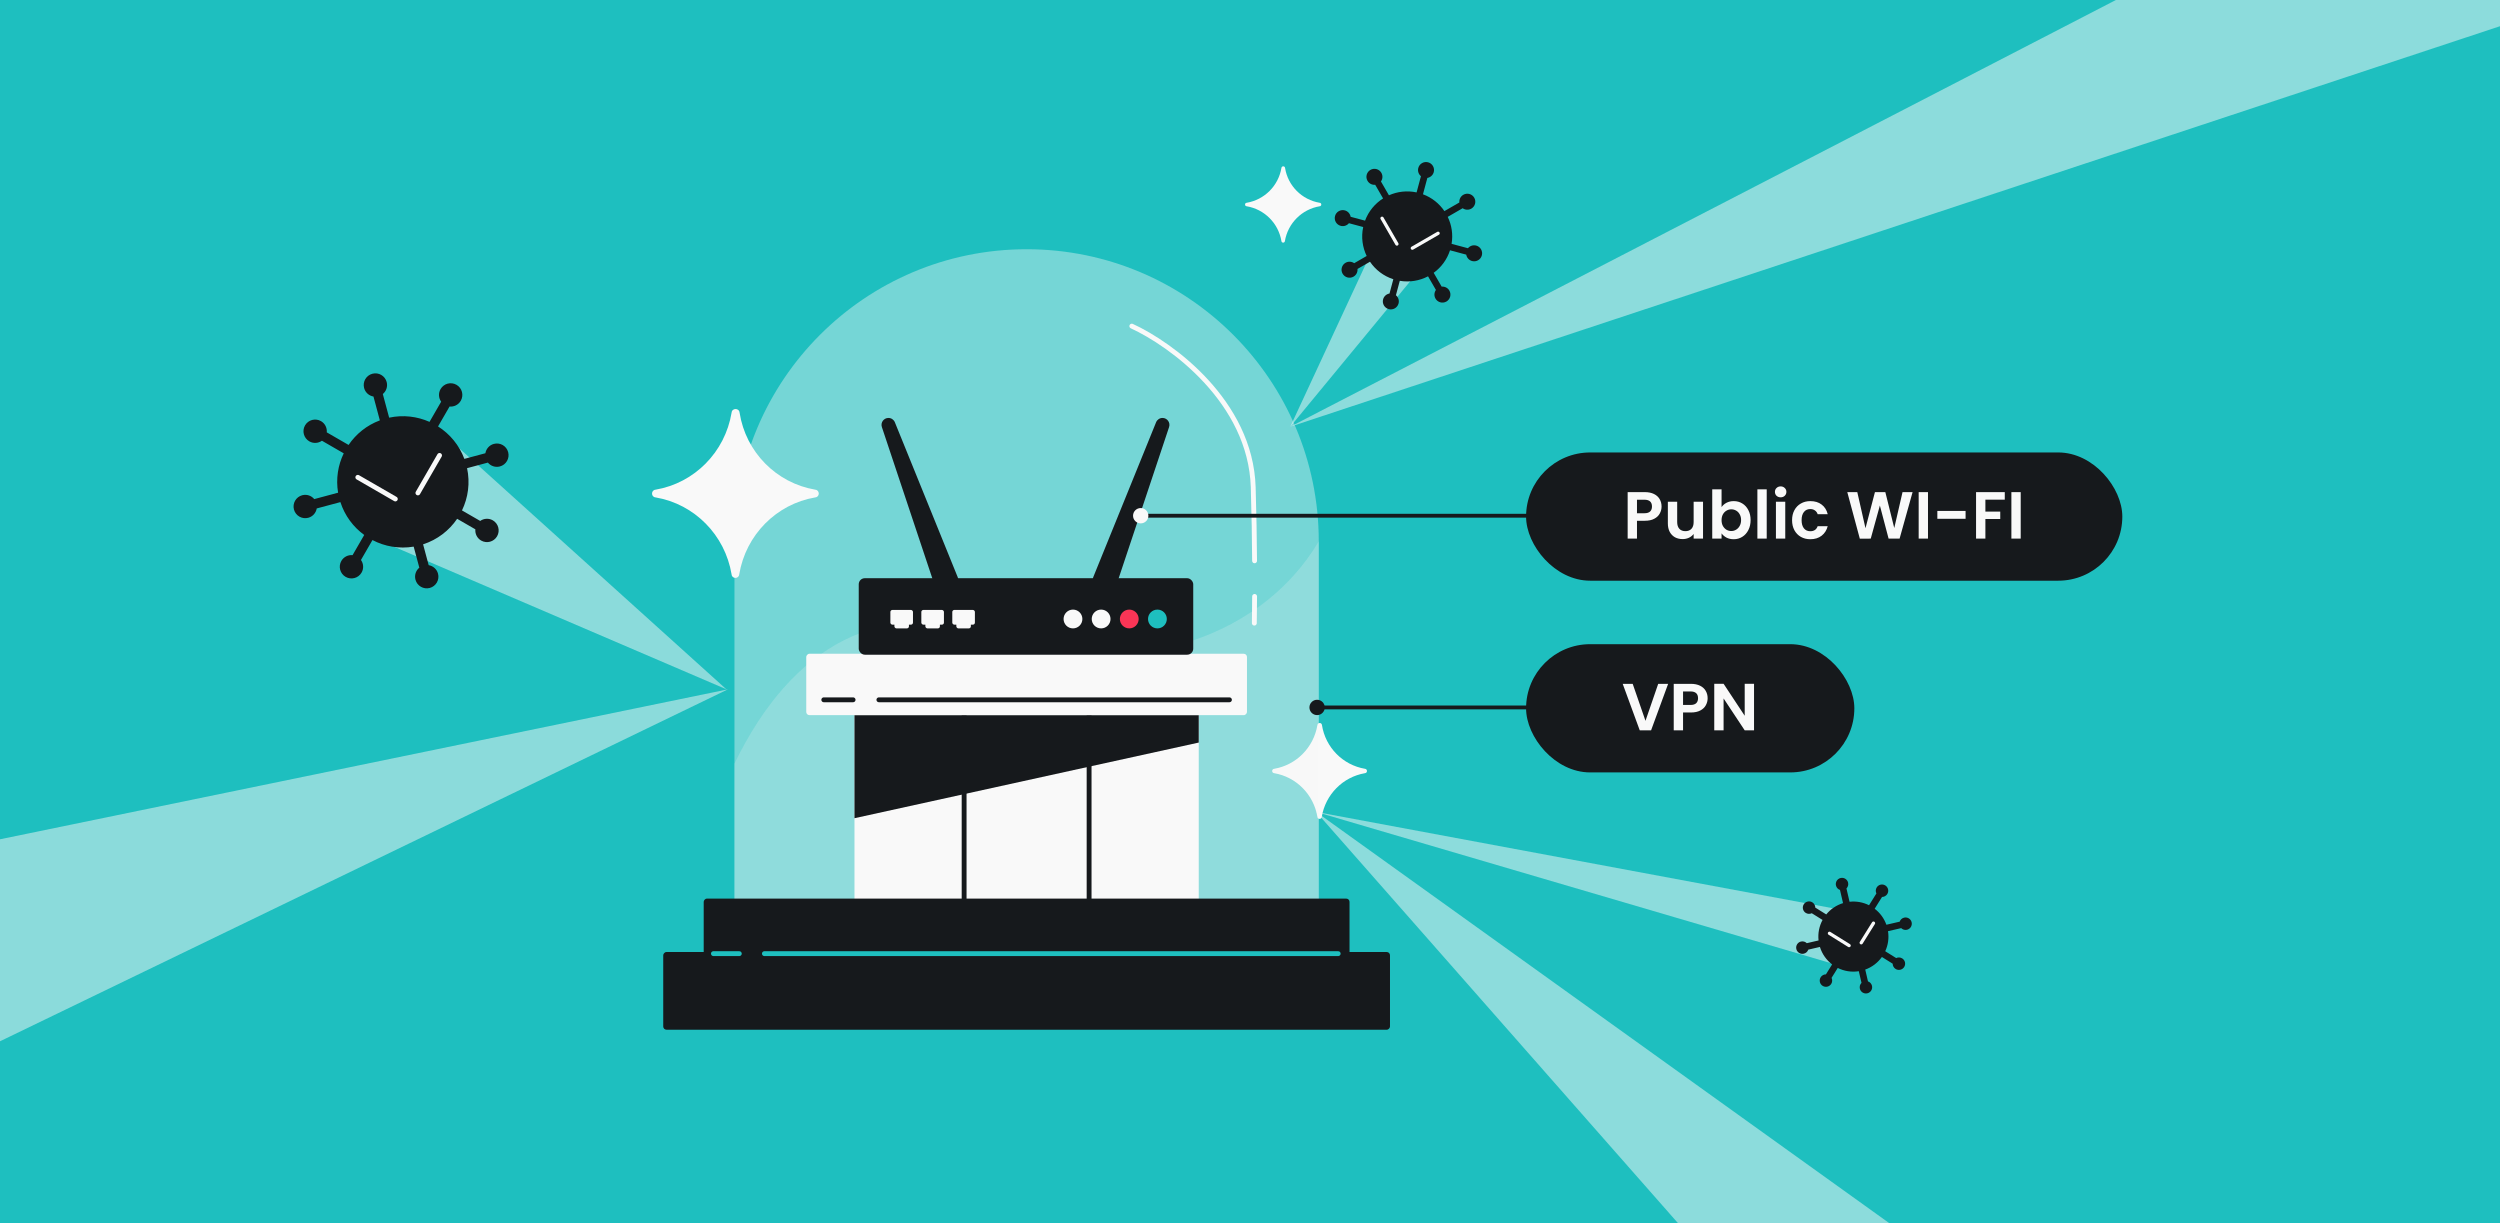<svg width="1304" height="638" viewBox="0 0 1304 638" fill="none" xmlns="http://www.w3.org/2000/svg">
<rect x="0" y="0" width="1304" height="638" fill="#333333" stroke="none"/>
<g clip-path="url(#clip0_961_234)">
<rect width="1304" height="638" fill="#1EBFBF"/>
<path opacity="0.4" d="M535.48 130C451.317 130 383.089 198.227 383.089 282.39V510.5H687.87V282.39C687.87 198.227 619.643 130 535.48 130Z" fill="#F9F9F9"/>
<path d="M341.951 259.448C339.487 259.242 339.489 255.64 341.951 255.413C362.247 251.954 378.181 235.813 381.595 215.251C381.823 212.708 385.54 212.708 385.768 215.251C388.992 235.813 404.926 251.954 425.222 255.413C427.684 255.64 427.686 259.242 425.222 259.448C404.926 262.907 388.992 279.049 385.578 299.61C385.36 302.046 381.794 302.048 381.595 299.61C378.181 279.049 362.247 262.907 341.951 259.448Z" fill="#F9F9F9"/>
<path d="M664.617 403.293C663.218 403.176 663.219 401.131 664.617 401.002C676.158 399.038 685.218 389.874 687.16 378.201C687.29 376.755 689.402 376.755 689.532 378.201C691.366 389.874 700.426 399.038 711.967 401.002C713.365 401.131 713.366 403.176 711.967 403.293C700.426 405.257 691.366 414.421 689.425 426.095C689.3 427.48 687.273 427.481 687.16 426.095C685.218 414.421 676.158 405.257 664.617 403.293Z" fill="#F9F9F9"/>
<path d="M650.247 107.59C649.133 107.498 649.134 105.869 650.247 105.768C659.533 104.206 666.823 96.916 668.385 87.63C668.491 86.468 670.188 86.468 670.294 87.63C671.769 96.916 679.059 104.206 688.345 105.768C689.458 105.869 689.459 107.498 688.345 107.59C679.059 109.153 671.769 116.442 670.207 125.728C670.106 126.841 668.477 126.842 668.385 125.728C666.823 116.442 659.533 109.153 650.247 107.59Z" fill="#F9F9F9"/>
<path opacity="0.2" fill-rule="evenodd" clip-rule="evenodd" d="M383.089 398.317C413.084 336.33 460.249 311.028 517.75 331.683C583.885 355.44 655.879 336.225 687.868 282.395C687.869 282.642 687.87 282.889 687.87 283.137L687.87 523.5L383.089 523.5L383.089 398.317Z" fill="#F9F9F9"/>
<rect x="445.697" y="373.024" width="179.565" height="122.379" fill="#F9F9F9"/>
<path d="M502.884 373.024V495.403M568.076 373.024V495.403" stroke="#16191C" stroke-width="2.533"/>
<path d="M445.697 373.024H625.262V387.321L445.697 426.779V373.024Z" fill="#16191C"/>
<rect width="229.889" height="32.024" rx="1.689" transform="matrix(1 0 0 -1 420.536 373.024)" fill="#F9F9F9"/>
<path d="M429.685 365.019L444.974 365.019M641.275 365.019L458.427 365.019" stroke="#16191C" stroke-width="2.533" stroke-linecap="round"/>
<path d="M603.019 220.254L570.3 300.886C568.598 305.082 571.685 309.667 576.214 309.667C578.961 309.667 581.399 307.91 582.268 305.304L609.793 222.755C610.573 220.416 608.832 218 606.367 218C604.896 218 603.572 218.892 603.019 220.254Z" fill="#16191C"/>
<path d="M466.758 220.254L499.477 300.886C501.18 305.082 498.092 309.667 493.564 309.667C490.817 309.667 488.379 307.91 487.51 305.304L459.984 222.755C459.204 220.416 460.945 218 463.411 218C464.882 218 466.205 218.892 466.758 220.254Z" fill="#16191C"/>
<rect x="447.916" y="301.595" width="174.472" height="39.899" rx="3.16" fill="#16191C"/>
<rect x="464.419" y="318.142" width="11.789" height="7.682" rx="1.053" fill="#F9F9F9"/>
<rect x="466.524" y="322.224" width="7.578" height="5.543" rx="1.053" fill="#F9F9F9"/>
<rect x="480.568" y="318.142" width="11.789" height="7.682" rx="1.053" fill="#F9F9F9"/>
<rect x="482.673" y="322.224" width="7.578" height="5.543" rx="1.053" fill="#F9F9F9"/>
<rect x="496.717" y="318.142" width="11.789" height="7.682" rx="1.053" fill="#F9F9F9"/>
<rect x="498.823" y="322.224" width="7.578" height="5.543" rx="1.053" fill="#F9F9F9"/>
<circle cx="603.711" cy="322.865" r="4.903" fill="#1EBFBF"/>
<circle cx="589.029" cy="322.865" r="4.903" fill="#FA3556"/>
<circle cx="574.347" cy="322.865" r="4.903" fill="#F9F9F9"/>
<circle cx="559.666" cy="322.865" r="4.903" fill="#F9F9F9"/>
<rect width="336.863" height="32.082" rx="1.689" transform="matrix(1 0 0 -1 367.048 500.797)" fill="#16191C"/>
<rect width="379.076" height="40.525" rx="1.689" transform="matrix(1 0 0 -1 345.942 537.101)" fill="#16191C"/>
<path d="M372.114 497.42H385.622M698.001 497.42H398.708" stroke="#1EBFBF" stroke-width="2.533" stroke-linecap="round"/>
<path opacity="0.5" d="M194.818 280.598L378.868 359.537L231.966 226.987L194.818 280.598Z" fill="#F9F9F9"/>
<g opacity="0.5">
<path d="M673 222.569L1123 -10H1375.5L673 222.569L720.447 120.413L746.451 133.499L673 222.569Z" fill="#F9F9F9"/>
<path d="M981.5 478.5L969 506.5L686.5 423.5L1040.5 677.5H910L686.5 423.5L981.5 478.5Z" fill="#F9F9F9"/>
</g>
<path opacity="0.5" d="M379.713 359.538L-137 466L-95.315 589.218L379.713 359.538Z" fill="#F9F9F9"/>
<path fill-rule="evenodd" clip-rule="evenodd" d="M201.684 199.25C202.321 201.628 201.458 204.055 199.676 205.526L202.979 217.853C210.295 216.285 217.621 217.194 224.035 220.048L230.11 209.525C228.772 207.643 228.568 205.079 229.798 202.948C231.479 200.037 235.203 199.039 238.114 200.72C241.026 202.401 242.024 206.125 240.343 209.036C239.111 211.17 236.782 212.276 234.48 212.053L228.486 222.434C234.614 226.323 239.527 232.157 242.207 239.347L253.172 236.409C253.555 234.131 255.225 232.171 257.602 231.534C260.85 230.664 264.188 232.591 265.058 235.839C265.928 239.087 264.001 242.425 260.753 243.295C258.375 243.933 255.947 243.069 254.477 241.286L243.621 244.195C245.27 251.887 244.18 259.591 240.969 266.233L250.476 271.722C252.357 270.382 254.923 270.177 257.055 271.408C259.966 273.089 260.964 276.812 259.283 279.724C257.602 282.636 253.878 283.633 250.967 281.952C248.834 280.721 247.728 278.394 247.949 276.093L238.445 270.605C234.298 276.708 228.17 281.505 220.683 283.923L223.594 294.79C225.873 295.173 227.834 296.843 228.471 299.221C229.341 302.468 227.414 305.807 224.166 306.677C220.918 307.547 217.58 305.62 216.71 302.372C216.073 299.994 216.935 297.568 218.718 296.097L215.777 285.122C208.211 286.397 200.702 285.058 194.272 281.696L188.275 292.082C189.619 293.965 189.825 296.534 188.593 298.667C186.912 301.579 183.189 302.576 180.277 300.895C177.365 299.214 176.367 295.491 178.048 292.579C179.279 290.448 181.602 289.343 183.901 289.561L189.979 279.034C184.301 274.907 179.851 269.018 177.551 261.898L165.213 265.204C164.829 267.482 163.16 269.441 160.783 270.078C157.535 270.948 154.197 269.021 153.326 265.773C152.456 262.526 154.383 259.187 157.631 258.317C160.01 257.68 162.437 258.543 163.908 260.327L176.352 256.993C175.14 249.802 176.289 242.664 179.291 236.453L167.92 229.888C166.038 231.23 163.47 231.436 161.337 230.205C158.425 228.524 157.427 224.8 159.109 221.888C160.79 218.976 164.513 217.979 167.425 219.66C169.556 220.89 170.662 223.215 170.443 225.514L181.816 232.081C185.693 226.376 191.3 221.813 198.131 219.267L194.799 206.832C192.52 206.45 190.56 204.78 189.923 202.402C189.053 199.154 190.98 195.816 194.228 194.946C197.475 194.075 200.814 196.003 201.684 199.25Z" fill="#16191C"/>
<path d="M186.636 248.968L206.208 260.268" stroke="#F9F9F9" stroke-width="2.524" stroke-linecap="round"/>
<path d="M229.271 237.544L217.971 257.117" stroke="#F9F9F9" stroke-width="2.524" stroke-linecap="round"/>
<path fill-rule="evenodd" clip-rule="evenodd" d="M739.786 87.609C739.349 89.239 739.941 90.902 741.163 91.91L738.898 100.364C733.884 99.289 728.863 99.912 724.468 101.868L720.301 94.652C721.219 93.362 721.358 91.604 720.515 90.144C719.363 88.148 716.811 87.465 714.815 88.617C712.819 89.769 712.135 92.321 713.288 94.317C714.132 95.78 715.728 96.538 717.306 96.385L721.416 103.504C717.217 106.169 713.849 110.166 712.012 115.094L704.495 113.08C704.233 111.518 703.088 110.175 701.458 109.738C699.232 109.141 696.944 110.463 696.348 112.689C695.751 114.915 697.072 117.203 699.298 117.799C700.928 118.236 702.592 117.645 703.6 116.423L711.042 118.417C709.911 123.69 710.658 128.97 712.858 133.523L706.344 137.284C705.054 136.365 703.295 136.225 701.834 137.068C699.838 138.221 699.154 140.773 700.306 142.769C701.459 144.765 704.011 145.448 706.006 144.296C707.468 143.452 708.226 141.858 708.075 140.281L714.588 136.521C717.431 140.704 721.63 143.993 726.763 145.651L724.768 153.096C723.206 153.358 721.862 154.503 721.426 156.133C720.829 158.359 722.15 160.647 724.376 161.243C726.602 161.84 728.89 160.519 729.487 158.293C729.924 156.663 729.333 155 728.111 153.992L730.126 146.473C735.312 147.346 740.46 146.429 744.868 144.124L748.976 151.239C748.056 152.529 747.915 154.289 748.759 155.75C749.911 157.746 752.463 158.43 754.459 157.278C756.455 156.126 757.139 153.573 755.987 151.578C755.143 150.117 753.55 149.359 751.973 149.509L747.81 142.299C751.703 139.47 754.753 135.432 756.329 130.551L764.786 132.817C765.049 134.378 766.193 135.719 767.822 136.156C770.048 136.752 772.336 135.431 772.932 133.205C773.529 130.979 772.208 128.691 769.982 128.094C768.35 127.657 766.686 128.25 765.678 129.474L757.151 127.189C757.98 122.261 757.192 117.368 755.134 113.111L762.93 108.61C764.22 109.53 765.98 109.671 767.442 108.827C769.437 107.675 770.121 105.123 768.969 103.127C767.817 101.131 765.265 100.447 763.269 101.599C761.808 102.443 761.05 104.037 761.2 105.613L753.403 110.115C750.746 106.205 746.903 103.078 742.221 101.333L744.506 92.805C746.068 92.543 747.411 91.398 747.848 89.769C748.444 87.543 747.123 85.255 744.897 84.658C742.671 84.062 740.383 85.383 739.786 87.609Z" fill="#16191C"/>
<path d="M750.101 121.689L736.685 129.435" stroke="#F9F9F9" stroke-width="1.73" stroke-linecap="round"/>
<path d="M720.877 113.857L728.623 127.273" stroke="#F9F9F9" stroke-width="1.73" stroke-linecap="round"/>
<path fill-rule="evenodd" clip-rule="evenodd" d="M957.639 461.864C957.9 462.993 958.721 463.847 959.74 464.202L961.329 471.064C957.782 472.158 954.781 474.257 952.57 476.97L946.852 473.402C946.846 472.324 946.304 471.273 945.322 470.661C943.8 469.711 941.795 470.175 940.845 471.698C939.895 473.22 940.36 475.224 941.882 476.174C942.866 476.788 944.052 476.811 945.023 476.34L950.646 479.848C948.924 483.037 948.139 486.746 948.564 490.538L942.419 491.961C941.653 491.202 940.526 490.841 939.397 491.103C937.649 491.507 936.56 493.253 936.965 495.001C937.37 496.75 939.115 497.839 940.863 497.434C941.992 497.172 942.846 496.352 943.201 495.332L949.27 493.927C950.423 497.671 952.697 500.807 955.63 503.047L952.403 508.219C951.325 508.224 950.272 508.766 949.659 509.749C948.709 511.271 949.174 513.276 950.696 514.226C952.219 515.176 954.223 514.711 955.173 513.189C955.786 512.206 955.81 511.022 955.34 510.05L958.566 504.879C961.868 506.53 965.685 507.195 969.556 506.585L970.962 512.657C970.203 513.424 969.842 514.551 970.103 515.68C970.508 517.428 972.254 518.517 974.002 518.112C975.75 517.707 976.839 515.962 976.434 514.213C976.173 513.085 975.353 512.231 974.334 511.876L972.91 505.73C976.504 504.444 979.491 502.108 981.599 499.159L987.219 502.665C987.223 503.745 987.765 504.798 988.749 505.412C990.271 506.362 992.275 505.897 993.225 504.375C994.175 502.852 993.711 500.848 992.189 499.898C991.206 499.285 990.023 499.261 989.052 499.73L983.338 496.165C984.803 492.987 985.369 489.367 984.791 485.7L991.657 484.11C992.423 484.867 993.55 485.228 994.677 484.966C996.425 484.561 997.514 482.816 997.109 481.068C996.705 479.319 994.959 478.23 993.211 478.635C992.081 478.897 991.226 479.719 990.872 480.739L983.935 482.346C982.718 478.944 980.559 476.086 977.83 474.003L981.666 467.853C982.746 467.849 983.799 467.307 984.413 466.323C985.362 464.801 984.898 462.797 983.376 461.847C981.853 460.897 979.849 461.361 978.899 462.883C978.286 463.866 978.262 465.049 978.731 466.02L974.893 472.171C971.823 470.637 968.308 469.956 964.718 470.358L963.111 463.42C963.87 462.654 964.231 461.527 963.97 460.398C963.565 458.65 961.819 457.561 960.071 457.966C958.323 458.37 957.234 460.116 957.639 461.864Z" fill="#16191C"/>
<path d="M977.203 481.511L970.818 491.745" stroke="#F9F9F9" stroke-width="1.73" stroke-linecap="round"/>
<path d="M954.251 486.825L964.485 493.21" stroke="#F9F9F9" stroke-width="1.73" stroke-linecap="round"/>
<path d="M590.357 170.103C610.901 179.531 652.326 209.53 653.677 254.108C654.095 267.914 654.309 280.861 654.387 292.522M654.26 325.026C654.326 320.805 654.376 316.143 654.402 311.096" stroke="#F9F9F9" stroke-width="2.533" stroke-linecap="round"/>
<path d="M595 269L976 269" stroke="#16191C" stroke-width="2"/>
<circle cx="595" cy="269" r="4" fill="#F9F9F9"/>
<path d="M687 369H952" stroke="#16191C" stroke-width="2"/>
<circle cx="687" cy="369" r="4" fill="#16191C"/>
<rect x="796" y="236" width="311" height="66.894" rx="33.447" fill="#16191C"/>
<path d="M866.674 264.197C866.674 265.495 866.361 266.711 865.735 267.846C865.133 268.981 864.172 269.896 862.851 270.591C861.554 271.286 859.909 271.634 857.917 271.634H853.851V280.947H848.986V256.691H857.917C859.793 256.691 861.392 257.016 862.712 257.664C864.033 258.313 865.017 259.205 865.666 260.34C866.338 261.475 866.674 262.761 866.674 264.197ZM857.708 267.707C859.052 267.707 860.048 267.406 860.697 266.803C861.345 266.178 861.67 265.309 861.67 264.197C861.67 261.834 860.349 260.653 857.708 260.653H853.851V267.707H857.708ZM888.302 261.695V280.947H883.402V278.514C882.777 279.348 881.954 280.009 880.935 280.495C879.939 280.958 878.85 281.19 877.668 281.19C876.163 281.19 874.831 280.877 873.672 280.252C872.514 279.603 871.599 278.665 870.927 277.437C870.278 276.186 869.954 274.703 869.954 272.989V261.695H874.819V272.294C874.819 273.823 875.201 275.005 875.966 275.839C876.73 276.649 877.773 277.055 879.093 277.055C880.437 277.055 881.491 276.649 882.255 275.839C883.02 275.005 883.402 273.823 883.402 272.294V261.695H888.302ZM897.967 264.51C898.593 263.583 899.45 262.83 900.539 262.251C901.651 261.672 902.913 261.382 904.326 261.382C905.971 261.382 907.454 261.788 908.774 262.599C910.118 263.41 911.172 264.568 911.937 266.074C912.724 267.556 913.118 269.282 913.118 271.252C913.118 273.221 912.724 274.97 911.937 276.499C911.172 278.005 910.118 279.175 908.774 280.009C907.454 280.843 905.971 281.26 904.326 281.26C902.89 281.26 901.627 280.982 900.539 280.426C899.473 279.846 898.616 279.105 897.967 278.202V280.947H893.102V255.232H897.967V264.51ZM908.149 271.252C908.149 270.093 907.906 269.097 907.419 268.263C906.956 267.406 906.33 266.757 905.543 266.317C904.778 265.877 903.944 265.657 903.041 265.657C902.16 265.657 901.326 265.888 900.539 266.352C899.774 266.792 899.149 267.441 898.662 268.298C898.199 269.155 897.967 270.163 897.967 271.321C897.967 272.479 898.199 273.487 898.662 274.344C899.149 275.201 899.774 275.862 900.539 276.325C901.326 276.765 902.16 276.985 903.041 276.985C903.944 276.985 904.778 276.754 905.543 276.29C906.33 275.827 906.956 275.167 907.419 274.31C907.906 273.452 908.149 272.433 908.149 271.252ZM921.518 255.232V280.947H916.653V255.232H921.518ZM928.792 259.402C927.935 259.402 927.217 259.135 926.638 258.602C926.082 258.046 925.804 257.363 925.804 256.552C925.804 255.741 926.082 255.07 926.638 254.537C927.217 253.981 927.935 253.703 928.792 253.703C929.649 253.703 930.356 253.981 930.912 254.537C931.491 255.07 931.781 255.741 931.781 256.552C931.781 257.363 931.491 258.046 930.912 258.602C930.356 259.135 929.649 259.402 928.792 259.402ZM931.19 261.695V280.947H926.325V261.695H931.19ZM934.746 271.321C934.746 269.329 935.151 267.591 935.962 266.108C936.773 264.603 937.896 263.444 939.333 262.633C940.769 261.799 942.414 261.382 944.267 261.382C946.653 261.382 948.623 261.985 950.175 263.189C951.75 264.371 952.804 266.039 953.337 268.194H948.09C947.812 267.359 947.337 266.711 946.665 266.247C946.016 265.761 945.205 265.518 944.232 265.518C942.842 265.518 941.742 266.027 940.931 267.047C940.12 268.043 939.715 269.468 939.715 271.321C939.715 273.151 940.12 274.576 940.931 275.595C941.742 276.591 942.842 277.09 944.232 277.09C946.202 277.09 947.487 276.209 948.09 274.449H953.337C952.804 276.534 951.75 278.19 950.175 279.418C948.599 280.646 946.63 281.26 944.267 281.26C942.414 281.26 940.769 280.854 939.333 280.043C937.896 279.209 936.773 278.051 935.962 276.568C935.151 275.062 934.746 273.313 934.746 271.321ZM997.603 256.691L990.827 280.947H985.093L980.541 263.676L975.78 280.947L970.081 280.982L963.548 256.691H968.761L973.035 275.526L977.969 256.691H983.39L988.047 275.422L992.356 256.691H997.603ZM1005.64 256.691V280.947H1000.78V256.691H1005.64ZM1025.25 266.491V270.591H1010.52V266.491H1025.25ZM1045.69 256.691V260.618H1035.58V266.838H1043.33V270.696H1035.58V280.947H1030.71V256.691H1045.69ZM1054 256.691V280.947H1049.14V256.691H1054Z" fill="#F9F9F9"/>
<rect x="796" y="336" width="171.225" height="66.894" rx="33.447" fill="#16191C"/>
<path d="M870.098 356.691L861.202 380.947H855.295L846.399 356.691H851.611L858.283 375.978L864.92 356.691H870.098ZM890.703 364.197C890.703 365.495 890.39 366.711 889.764 367.846C889.162 368.981 888.201 369.896 886.88 370.591C885.583 371.286 883.938 371.634 881.946 371.634H877.88V380.947H873.015V356.691H881.946C883.822 356.691 885.421 357.016 886.741 357.664C888.062 358.313 889.046 359.205 889.695 360.34C890.367 361.475 890.703 362.761 890.703 364.197ZM881.737 367.707C883.081 367.707 884.077 367.406 884.726 366.803C885.374 366.178 885.699 365.309 885.699 364.197C885.699 361.834 884.378 360.653 881.737 360.653H877.88V367.707H881.737ZM914.903 380.947H910.038L899.022 364.301V380.947H894.157V356.656H899.022L910.038 373.337V356.656H914.903V380.947Z" fill="#F9F9F9"/>
</g>
<defs>
<clipPath id="clip0_961_234">
<rect width="1304" height="638" fill="white"/>
</clipPath>
</defs>
</svg>
